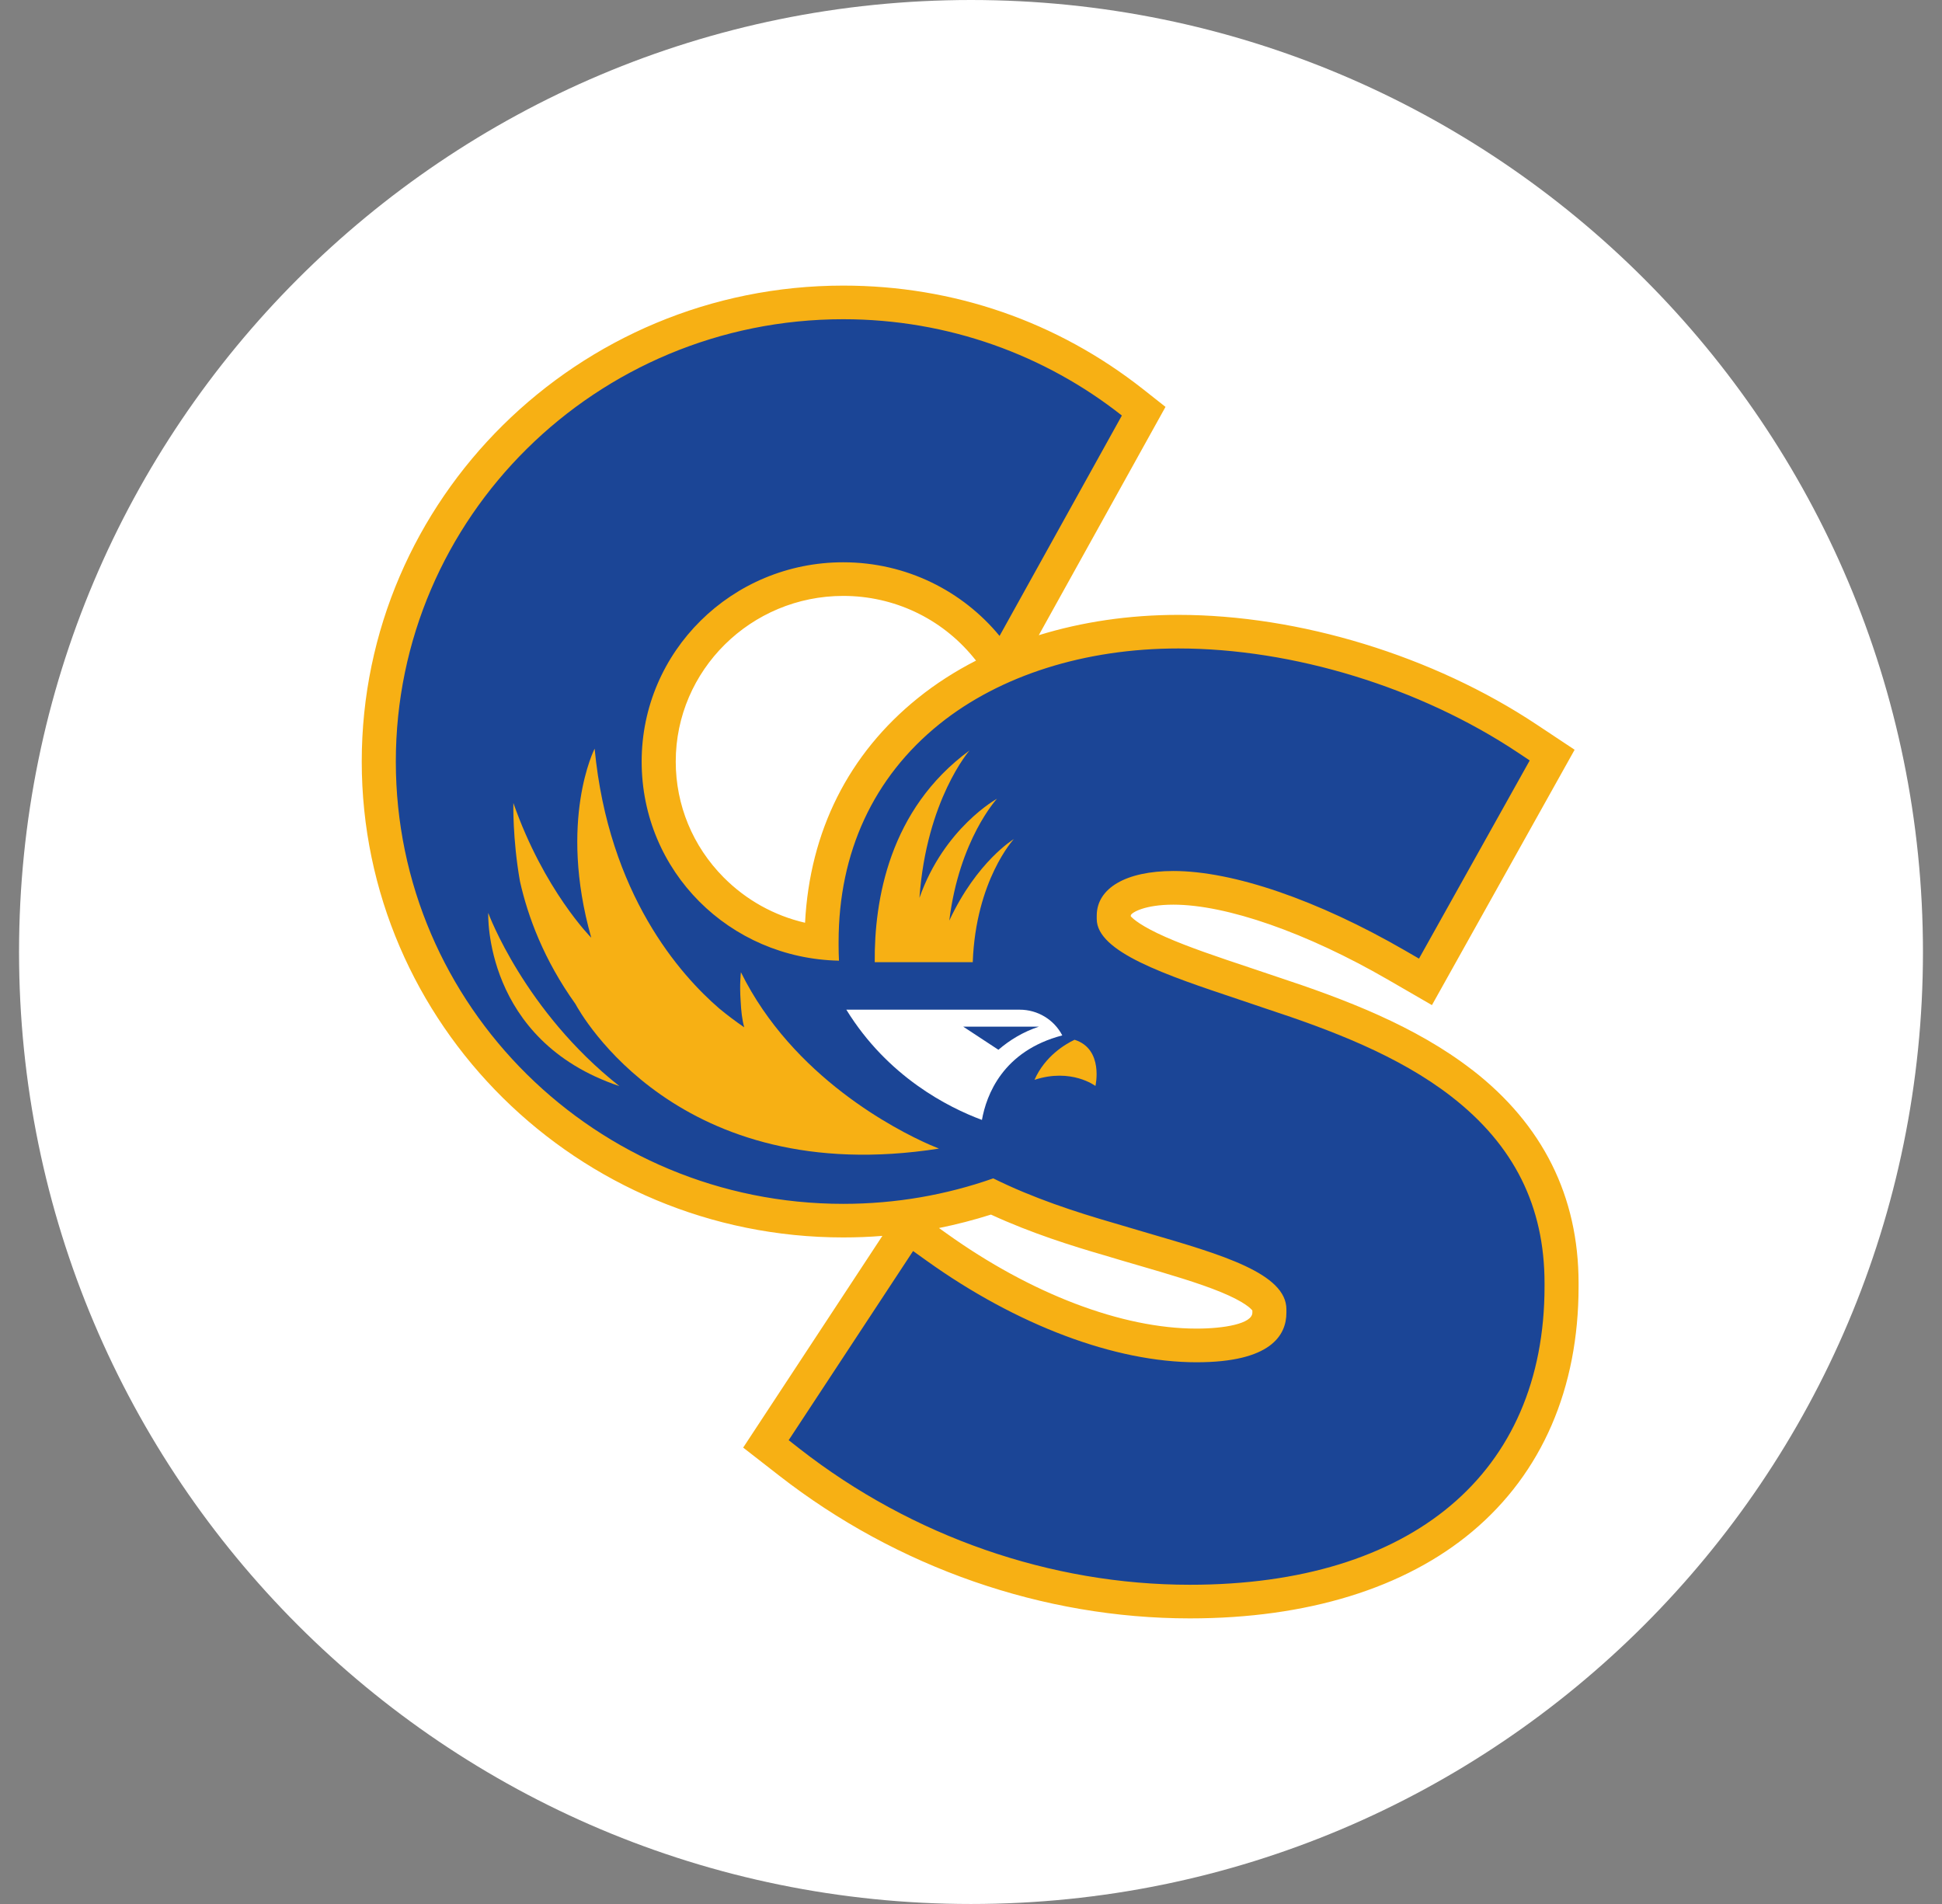 <svg width="51" height="50" viewBox="0 0 51 50" fill="none" xmlns="http://www.w3.org/2000/svg">
<rect x="0" y="0" width="51" height="50" fill="#808080" stroke="none"/>
<path d="M0.5 25C0.5 11.193 11.693 0 25.5 0C39.307 0 50.5 11.193 50.5 25C50.5 38.807 39.307 50 25.5 50C11.693 50 0.5 38.807 0.5 25Z" fill="white"/>
<path d="M31.249 42.107C27.483 42.107 23.737 40.804 20.703 38.439L20.049 37.929L23.848 32.153L24.626 32.71C26.91 34.345 29.388 35.283 31.424 35.283C32.275 35.283 33.288 35.142 33.288 34.469V34.383C33.288 34.117 32.851 33.857 32.485 33.685C31.855 33.389 30.957 33.127 30.006 32.85C29.751 32.776 29.433 32.682 29.121 32.588C28.247 32.336 27.125 31.983 26.052 31.473C24.795 31.89 23.483 32.102 22.146 32.102C18.875 32.102 15.799 30.843 13.487 28.557C11.174 26.271 9.9 23.231 9.9 19.998C9.9 16.765 11.175 13.725 13.487 11.439C15.799 9.152 18.874 7.894 22.145 7.894C24.946 7.894 27.584 8.806 29.771 10.53L30.098 10.787L26.419 17.416C27.76 16.845 29.306 16.542 30.945 16.542C34.048 16.542 37.483 17.593 40.133 19.354L40.828 19.815L37.453 25.853L36.646 25.385C34.424 24.101 32.299 23.364 30.815 23.364C30.115 23.364 29.297 23.543 29.297 24.049V24.135C29.297 24.181 29.34 24.429 30.163 24.835C30.824 25.159 31.723 25.46 32.675 25.779L32.692 25.785C32.927 25.863 33.167 25.943 33.409 26.026C35.154 26.601 36.968 27.287 38.412 28.405C40.191 29.782 41.056 31.514 41.056 33.699V33.785C41.056 36.339 40.142 38.459 38.412 39.914C36.705 41.349 34.227 42.108 31.247 42.108L31.249 42.107ZM22.145 15.256C19.499 15.256 17.347 17.383 17.347 19.998C17.347 21.247 17.835 22.427 18.719 23.318C19.481 24.085 20.463 24.566 21.527 24.701C21.536 22.215 22.514 20.118 24.359 18.635C24.924 18.182 25.562 17.797 26.258 17.484L25.866 17.008C24.95 15.894 23.593 15.255 22.145 15.255L22.145 15.256Z" fill="#1B4596"/>
<path d="M38.659 28.094C37.167 26.94 35.317 26.239 33.538 25.652C33.293 25.569 33.051 25.487 32.813 25.408L32.804 25.405C31.989 25.133 31.22 24.875 30.61 24.606C29.965 24.321 29.756 24.13 29.696 24.063V24.048C29.696 24.036 29.698 24.031 29.698 24.031C29.728 23.961 30.064 23.757 30.815 23.757C32.209 23.757 34.315 24.492 36.445 25.724L37.605 26.395L41.352 19.689L40.355 19.027C37.642 17.224 34.124 16.147 30.945 16.147C29.652 16.147 28.413 16.331 27.28 16.681L30.608 10.685L30.02 10.221C27.761 8.441 25.038 7.5 22.145 7.5C15.172 7.5 9.5 13.106 9.5 19.998C9.5 26.89 15.172 32.496 22.145 32.496C22.489 32.496 22.832 32.483 23.173 32.455L19.517 38.015L20.457 38.747C23.561 41.167 27.393 42.5 31.249 42.5C34.325 42.5 36.893 41.709 38.672 40.213C40.494 38.681 41.456 36.458 41.456 33.784V33.698C41.456 31.416 40.515 29.53 38.66 28.093L38.659 28.094ZM40.562 33.784C40.562 38.689 37.08 41.617 31.249 41.617C27.593 41.617 23.957 40.351 21.01 38.054L20.712 37.82L23.979 32.853L24.334 33.107C26.701 34.802 29.286 35.774 31.423 35.774C33.374 35.774 33.783 35.066 33.783 34.471V34.385C33.783 33.443 32.098 32.951 30.146 32.382C29.857 32.297 29.562 32.211 29.262 32.121C28.241 31.826 27.127 31.462 26.084 30.945C24.853 31.378 23.527 31.614 22.145 31.614C15.656 31.614 10.395 26.414 10.395 20C10.395 13.585 15.655 8.383 22.145 8.383C24.912 8.383 27.455 9.33 29.462 10.912L26.25 16.7C25.28 15.521 23.802 14.766 22.145 14.766C19.221 14.766 16.851 17.108 16.851 19.998C16.851 22.888 19.161 25.17 22.033 25.228C22.026 25.094 22.023 24.958 22.023 24.82V24.733C22.023 22.386 22.939 20.408 24.672 19.014C26.263 17.735 28.492 17.029 30.945 17.029C33.954 17.029 37.285 18.049 39.856 19.759L40.173 19.97L37.265 25.174L36.896 24.96C34.601 23.634 32.384 22.873 30.815 22.873C29.573 22.873 28.802 23.322 28.802 24.047V24.133C28.802 24.998 30.607 25.602 32.517 26.241C32.758 26.322 33.003 26.404 33.251 26.489C34.953 27.049 36.722 27.717 38.108 28.79C39.759 30.068 40.562 31.674 40.562 33.698V33.784ZM24.659 32.249C25.12 32.156 25.575 32.038 26.024 31.896C27.078 32.382 28.158 32.721 29.005 32.966C29.305 33.057 29.602 33.144 29.892 33.228C30.709 33.466 31.48 33.692 32.064 33.932C32.685 34.188 32.851 34.365 32.889 34.415V34.47C32.889 34.761 32.152 34.89 31.422 34.89C29.469 34.89 27.076 33.979 24.858 32.391L24.659 32.249V32.249ZM25.632 17.348C25.082 17.629 24.571 17.957 24.108 18.33C22.285 19.796 21.266 21.828 21.142 24.232C20.335 24.046 19.597 23.638 19.004 23.041C18.193 22.224 17.746 21.143 17.746 19.998C17.746 17.601 19.719 15.649 22.145 15.649C23.474 15.649 24.716 16.235 25.557 17.256L25.632 17.348Z" fill="#F7B014"/>
<path d="M27.897 27.19C27.681 26.775 27.25 26.515 26.779 26.515H22.226C23.312 28.278 24.9 29.08 25.787 29.41C25.904 28.756 26.335 27.598 27.898 27.19H27.897ZM27.285 26.96C26.873 27.096 26.519 27.31 26.22 27.568L25.295 26.96H27.285Z" fill="white"/>
<path d="M12.822 23.974C12.822 23.974 12.687 27.32 16.266 28.522C13.768 26.551 12.822 23.974 12.822 23.974Z" fill="#F7B014"/>
<path d="M22.971 25.267H25.546C25.625 23.115 26.624 22.036 26.624 22.036C26.624 22.036 25.657 22.616 24.93 24.175C25.192 22.043 26.182 20.976 26.182 20.976C26.182 20.976 24.794 21.737 24.146 23.579C24.331 21 25.461 19.708 25.461 19.708C23.348 21.256 22.958 23.647 22.972 25.267H22.971Z" fill="#F7B014"/>
<path d="M19.458 25.533C19.458 25.533 19.418 25.834 19.451 26.295C19.462 26.531 19.488 26.781 19.545 26.978C19.313 26.82 19.096 26.655 18.891 26.486C17.871 25.608 15.983 23.494 15.616 19.66C15.616 19.66 14.653 21.536 15.527 24.625C15.527 24.625 14.286 23.382 13.482 21.087C13.482 21.087 13.457 22.019 13.655 23.144C13.861 24.064 14.279 25.202 15.112 26.365C15.237 26.598 17.804 31.234 24.658 30.163C24.591 30.136 24.502 30.099 24.396 30.053C23.544 29.676 20.821 28.292 19.458 25.532V25.533Z" fill="#F7B014"/>
<path d="M28.219 27.305C27.985 27.416 27.444 27.73 27.167 28.358C28.134 28.038 28.768 28.518 28.768 28.518C28.768 28.518 28.993 27.548 28.22 27.305H28.219Z" fill="#F7B014"/>
</svg>
